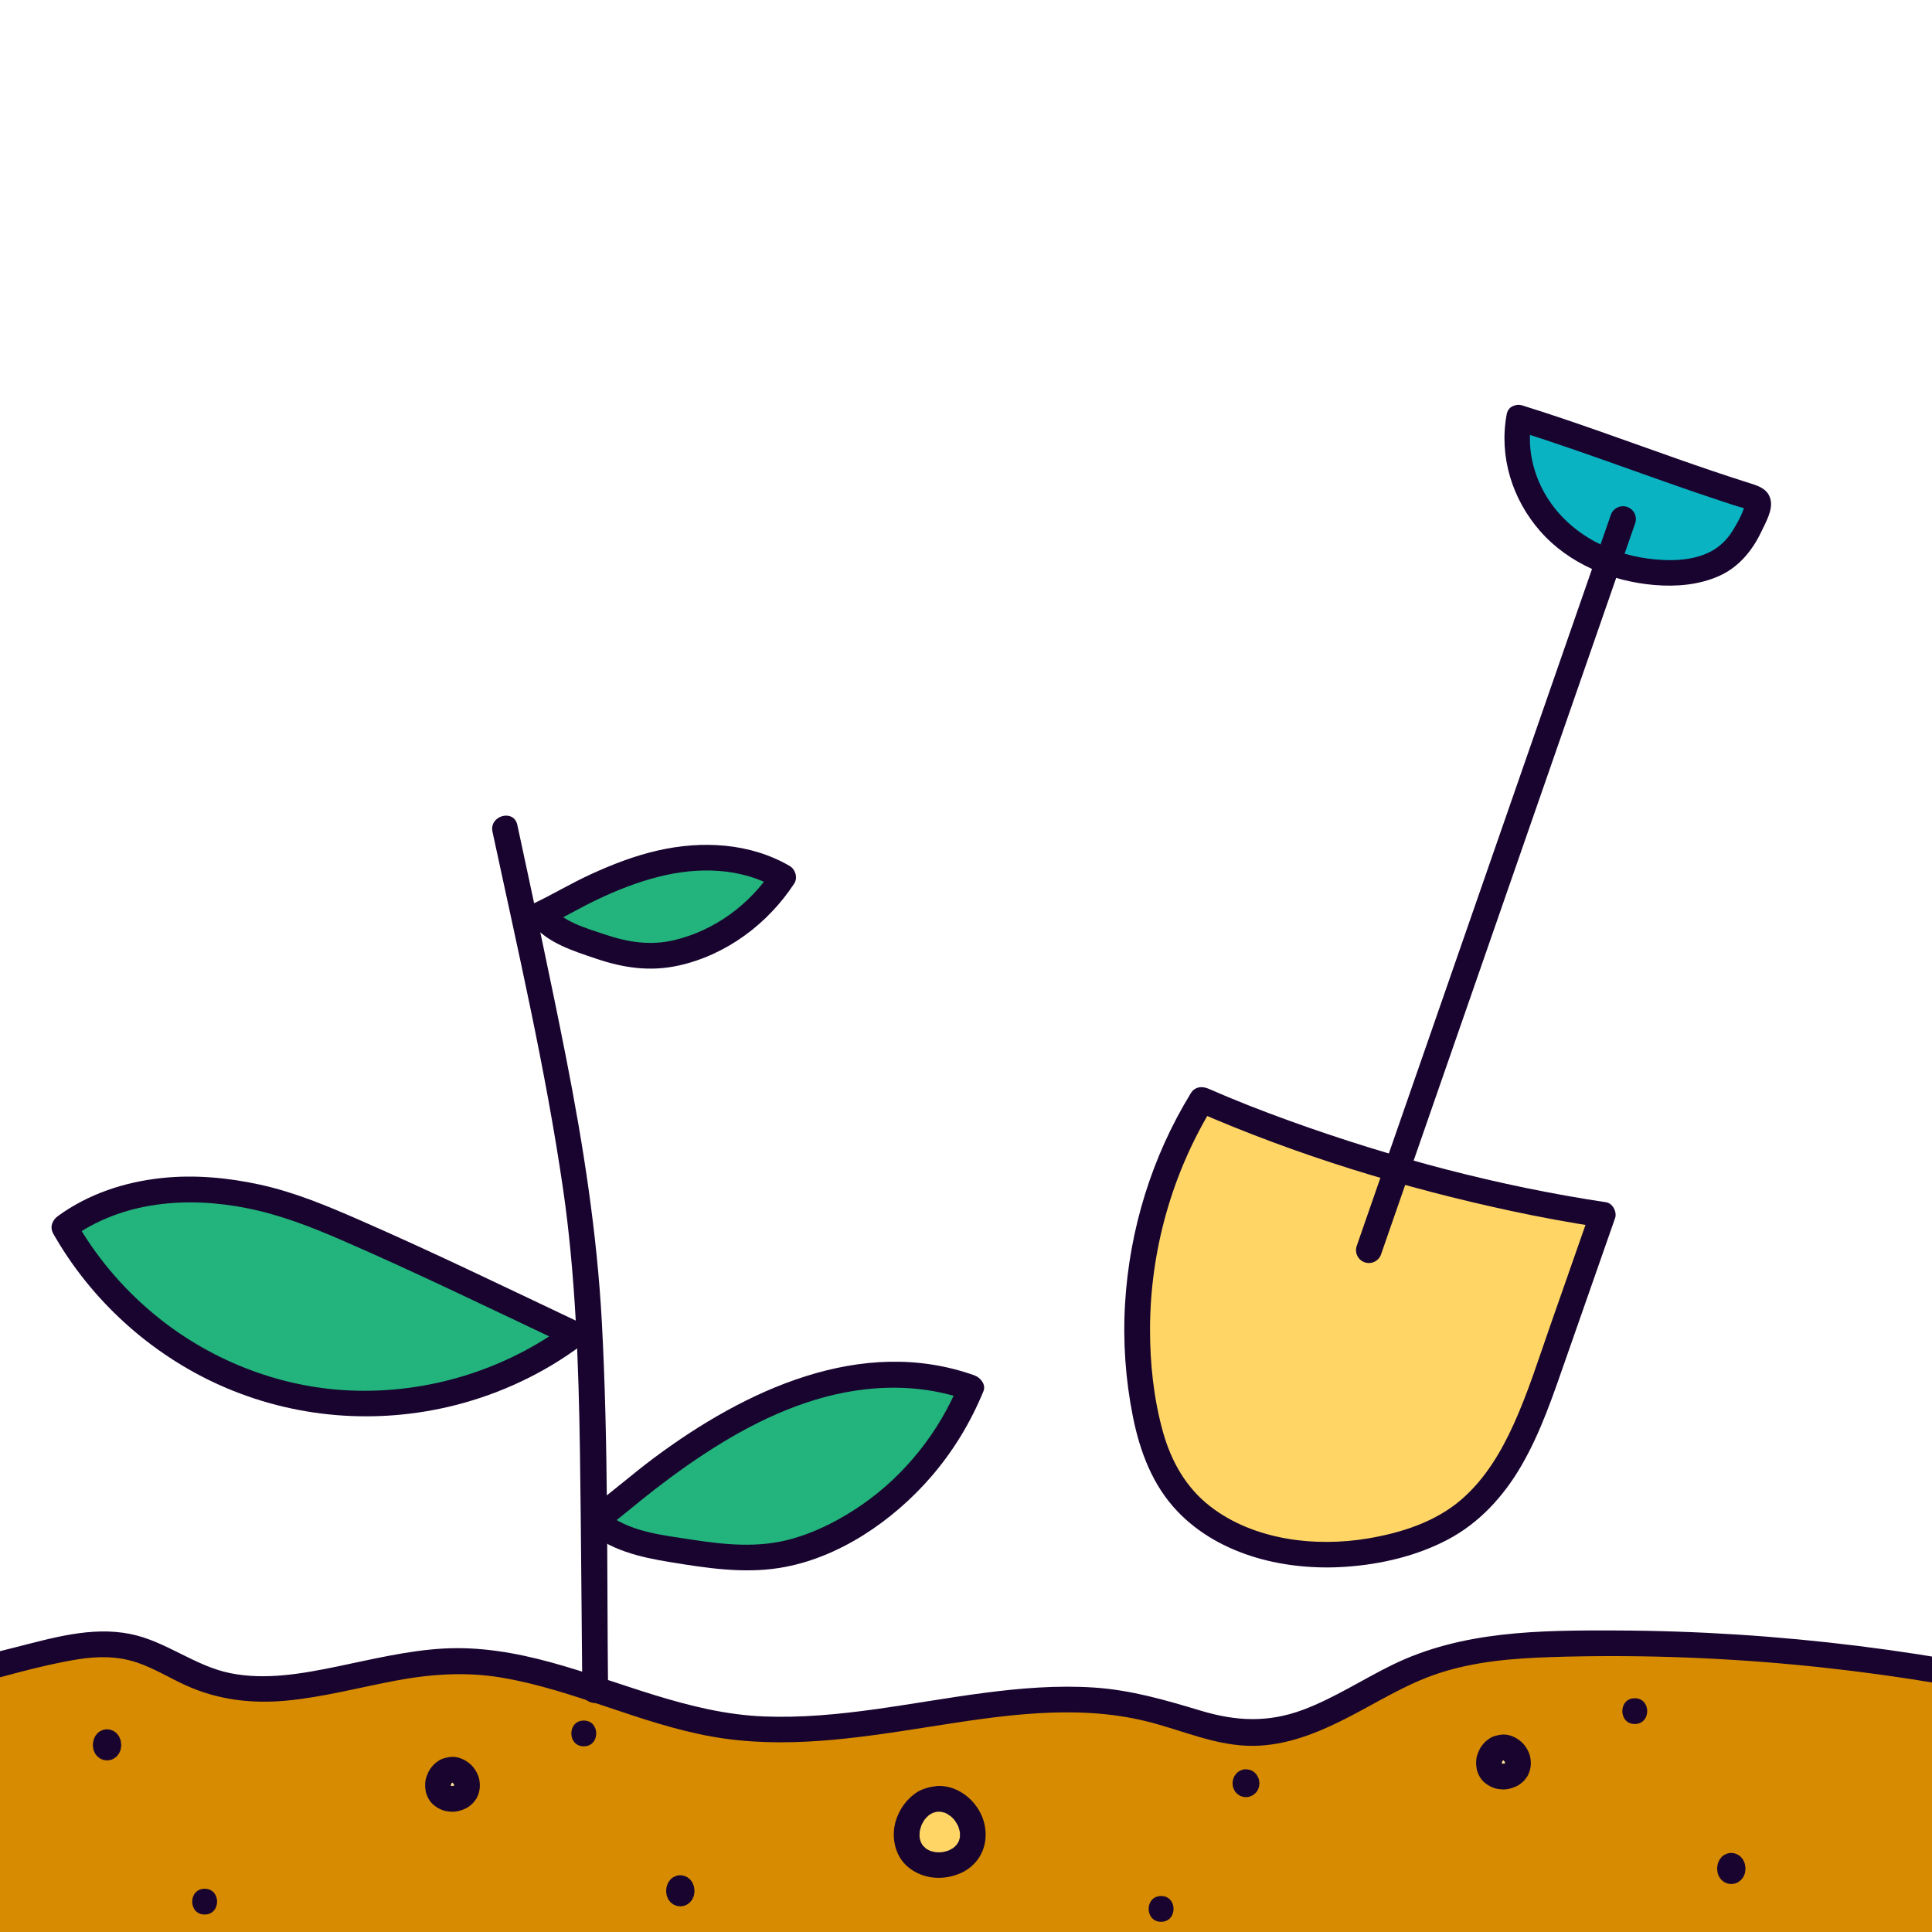 <?xml version="1.0" encoding="UTF-8"?><svg id="Capa_1" xmlns="http://www.w3.org/2000/svg" viewBox="0 0 150 150"><defs><style>.cls-1{fill:#ffe499;}.cls-2{fill:#ffd666;}.cls-3{fill:#d68b00;}.cls-4{fill:#19042f;}.cls-5{fill:#22b47c;}.cls-6{fill:#0ab3c2;}.cls-7{fill:none;stroke:#19042f;stroke-linecap:round;stroke-linejoin:round;stroke-width:2px;}</style></defs><path class="cls-3" d="m-12.527,132.389c5.097-1.285,10.195-2.571,15.292-3.856,2.42-.61,4.955-1.222,7.382-.64,2.038.489,3.79,1.777,5.759,2.497,6.11,2.235,12.738-1.293,19.243-1.426,7.303-.149,14.008,3.988,21.237,5.037,11.017,1.599,22.396-4.06,33.169-1.252,2.498.651,4.925,1.753,7.507,1.798,4.907.085,8.984-3.574,13.573-5.315,3.41-1.294,7.123-1.519,10.77-1.602,13.829-.315,27.699,1.221,41.124,4.555v26.187l-175.055-1.129v-24.853Z"/><path class="cls-4" d="m-12.261,133.353c3.103-.782,6.205-1.565,9.308-2.347,2.983-.752,5.985-1.693,9.026-2.181,1.518-.243,3.055-.249,4.525.24,1.342.446,2.553,1.204,3.835,1.787,2.485,1.13,5.125,1.441,7.83,1.182,2.819-.27,5.561-.997,8.335-1.527s5.539-.73,8.337-.259c5.583.939,10.715,3.567,16.284,4.57,5.629,1.014,11.299.136,16.882-.741,5.554-.872,11.336-1.804,16.891-.44,2.771.68,5.439,1.945,8.346,1.91,2.532-.031,4.908-.98,7.134-2.111,2.374-1.206,4.644-2.668,7.185-3.509,2.832-.937,5.816-1.178,8.78-1.272,12.477-.398,25.026.787,37.224,3.425,1.539.333,3.072.691,4.601,1.068l-.734-.964v26.187l1-1c-1.569-.01-3.139-.02-4.708-.03l-12.699-.082-18.901-.122-22.903-.148-25.256-.163-25.321-.163c-7.924-.051-15.847-.102-23.771-.153l-19.953-.129-14.447-.093c-2.25-.015-4.552-.17-6.8-.044-.098.006-.199-.001-.297-.002l1,1v-24.853c0-1.287-2-1.289-2,0v24.853c0,.543.458.997,1,1,1.569.01,3.139.02,4.708.03l12.699.082,18.901.122,22.903.148c8.419.054,16.837.109,25.256.163l25.321.163c7.924.051,15.847.102,23.771.153l19.953.129,14.447.093c2.265.015,4.535.075,6.8.044.099-.001.198.001.297.002.541.003,1-.461,1-1v-26.187c0-.429-.31-.859-.734-.964-12.204-3.016-24.769-4.589-37.341-4.63-5.92-.019-11.945.018-17.37,2.678-2.309,1.132-4.489,2.569-6.904,3.475-2.702,1.014-5.193.902-7.933.079-2.764-.83-5.421-1.612-8.32-1.802-2.837-.187-5.683.047-8.496.413-5.694.741-11.379,2.067-17.155,1.83s-11.05-2.715-16.568-4.217c-2.699-.735-5.503-1.215-8.309-1.052-2.789.162-5.512.835-8.238,1.397-2.695.556-5.544,1.066-8.283.513-2.774-.56-5.013-2.498-7.781-3.046-3.008-.595-6.027.313-8.926,1.044-3.103.782-6.205,1.565-9.308,2.347-1.551.391-3.103.782-4.654,1.174-1.247.315-.719,2.244.532,1.929Z"/><path class="cls-4" d="m38.236,64.576c1.972,9.199,4.12,18.405,5.478,27.721.962,6.599,1.212,13.574,1.312,20.365.091,6.199.118,12.399.185,18.599.014,1.286,2.014,1.289,2,0-.103-9.525.029-19.081-.483-28.596-.372-6.906-1.435-13.712-2.767-20.492-1.19-6.058-2.502-12.092-3.796-18.129-.27-1.258-2.198-.726-1.929.532h0Z"/><path class="cls-5" d="m46.211,118.043c.837-.605,2.334-1.87,3.339-2.66,3.736-2.94,7.721-5.634,12.137-7.224,4.417-1.59,9.328-2.008,13.703-.41-2.148,5.281-6.342,9.645-11.415,11.879-1.119.493-2.282.887-3.477,1.1-2.655.475-5.363.048-8.014-.38-2.226-.359-4.578-.776-6.273-2.305"/><path class="cls-4" d="m46.716,118.907c1.423-1.04,2.748-2.211,4.144-3.287,1.671-1.287,3.395-2.511,5.198-3.608,3.627-2.206,7.659-3.914,11.934-4.221,2.43-.174,4.835.101,7.133.922l-.698-1.23c-1.521,3.692-4.139,6.989-7.412,9.28-1.723,1.206-3.636,2.199-5.672,2.75-2.501.678-5.1.416-7.626.025-2.303-.357-4.969-.604-6.799-2.201-.966-.843-2.386.566-1.414,1.414,1.84,1.606,4.167,2.147,6.518,2.53,2.814.459,5.656.904,8.501.452,4.556-.724,8.843-3.675,11.805-7.12,1.7-1.977,3.035-4.19,4.027-6.599.216-.525-.241-1.067-.698-1.23-8.782-3.136-17.855,1.179-24.841,6.378-1.738,1.294-3.361,2.739-5.109,4.017-.435.318-.651.868-.359,1.368.251.43.93.679,1.368.359h0Z"/><path class="cls-5" d="m41.979,70.987c.575-.27,1.625-.865,2.323-1.228,2.595-1.351,5.312-2.526,8.164-2.984s5.87-.15,8.334,1.315c-1.901,2.948-4.936,5.109-8.259,5.881-.733.17-1.481.276-2.228.269-1.66-.016-3.249-.583-4.803-1.144-1.305-.471-2.68-.991-3.531-2.11"/><path class="cls-4" d="m42.484,71.851c1.31-.63,2.56-1.377,3.874-2.003,1.547-.738,3.147-1.367,4.812-1.785,3.038-.764,6.36-.713,9.126.892l-.359-1.368c-1.744,2.662-4.465,4.653-7.569,5.4-1.878.451-3.613.166-5.419-.44-1.508-.506-3.229-.974-4.263-2.265-.338-.422-1.062-.352-1.414,0-.417.417-.339.991,0,1.414,1.226,1.53,3.251,2.137,5.038,2.744,2.111.716,4.188,1.012,6.387.523,3.693-.822,6.909-3.224,8.967-6.365.295-.451.09-1.108-.359-1.368-3.094-1.795-6.793-1.977-10.223-1.2-1.802.408-3.534,1.079-5.21,1.848-1.499.688-2.912,1.535-4.397,2.248-1.16.557-.146,2.282,1.009,1.727h0Z"/><path class="cls-5" d="m44.622,103.595c-6.346-3.004-13.043-6.268-19.511-8.999-6.468-2.731-14.461-3.487-20.11.682,3.742,6.659,10.448,11.578,17.924,13.147s15.594-.238,21.697-4.831"/><path class="cls-4" d="m45.126,102.732c-5.693-2.695-11.359-5.451-17.13-7.975-2.556-1.118-5.104-2.193-7.841-2.788-2.488-.541-5.075-.779-7.613-.506-2.889.311-5.683,1.233-8.047,2.952-.441.321-.648.859-.359,1.368,2.915,5.142,7.507,9.32,12.898,11.746,5.746,2.585,12.207,3.117,18.315,1.567,3.517-.893,6.868-2.467,9.777-4.637.432-.322.653-.865.359-1.368-.249-.426-.933-.684-1.368-.359-4.856,3.623-10.882,5.484-16.937,5.225-5.593-.24-11.04-2.419-15.325-6.013-2.409-2.02-4.44-4.434-5.991-7.17l-.359,1.368c3.968-2.886,9.039-3.275,13.733-2.326,2.55.515,4.937,1.444,7.314,2.478,2.784,1.21,5.543,2.478,8.291,3.767,3.097,1.453,6.181,2.933,9.273,4.397,1.157.548,2.173-1.176,1.009-1.727h0Z"/><path class="cls-2" d="m72.801,139.666c1.806-.098,3.292,2.103,2.526,3.741s-3.408,1.909-4.49.459-.073-3.906,1.716-4.175l.249-.025Z"/><path class="cls-4" d="m72.801,140.666c.065-.003.131-.004.196-.002.107.004.244.068-.018-.013.121.037.25.049.372.09.028.009.077.036.103.037.005,0-.202-.096-.113-.048.056.03.116.054.172.085.111.06.212.155.324.208.003.002-.165-.142-.094-.071.026.026.057.048.084.072.048.043.096.088.141.134.039.04.077.081.114.123.02.022.05.071.072.085-.026-.017-.131-.182-.054-.069.074.108.147.216.21.33.027.049.053.099.077.149.015.032.028.073.047.101-.019-.028-.08-.212-.038-.084.037.115.076.227.104.345.014.059.016.133.037.189-.005-.013-.024-.265-.015-.103.002.036.006.073.008.109.006.119-.005.236-.008.355-.003.127.045-.227.014-.103-.007.026-.01.054-.015.081-.015.072-.034.143-.056.213-.012.039-.094.257-.029.089.061-.155-.011.011-.031.048-.029.053-.059.104-.092.154-.017.025-.047.058-.058.084.009-.023.152-.181.063-.082-.074.081-.146.162-.228.236-.025.022-.053.042-.076.066-.071.07.112-.083.103-.078-.058.031-.111.079-.167.114-.094.059-.191.109-.29.158-.203.1.182-.062.027-.012-.065.021-.129.046-.195.065-.108.032-.216.054-.326.077-.227.047.203-.015.036-.003-.069.005-.137.012-.206.014-.112.004-.224.002-.335-.007-.034-.003-.068-.008-.102-.009-.106-.004.152.023.139.019-.064-.019-.135-.023-.201-.038-.108-.025-.212-.058-.317-.093-.214-.07.172.088.028.014-.06-.031-.121-.059-.179-.092-.044-.025-.087-.051-.129-.079-.023-.015-.057-.046-.083-.057-.009-.004.175.148.102.079-.094-.088-.185-.173-.275-.265-.115-.119.12.18.028.038-.034-.052-.069-.102-.1-.155-.031-.052-.057-.107-.086-.161-.016-.03-.054-.123.008.025.069.164.008.014-.006-.025-.037-.106-.061-.214-.086-.323-.047-.209.013.208.002.037-.004-.069-.011-.137-.012-.206-.002-.113.013-.225.015-.338.002-.105-.023.148-.019.136.009-.032.011-.07.017-.103.013-.069.028-.137.046-.205.033-.128.079-.25.123-.375.041-.116-.097.202-.038.094.017-.031.03-.064.046-.095.032-.063.065-.124.101-.185s.076-.118.113-.177c.115-.181-.142.159.002-.006.085-.098.173-.193.269-.281.026-.023.052-.045.078-.068.1-.089-.057.05-.081.061.06-.027.114-.08.171-.114.059-.036.119-.069.18-.099.023-.011.047-.021.07-.033.093-.051-.248.085-.071.033.067-.02.131-.044.199-.061.055-.014.279-.049.052-.02-.22.028-.038.007.013.001l.124-.013c.519-.053,1.026-.422,1-1-.022-.496-.443-1.057-1-1-.647.066-1.258.211-1.789.609-.636.477-1.077,1.082-1.368,1.82-.515,1.305-.244,2.971.877,3.881,1.179.957,2.767,1.049,4.124.429.618-.282,1.181-.798,1.499-1.401.385-.729.466-1.541.296-2.343-.348-1.648-1.916-3.067-3.639-2.996-.522.022-1.025.445-1,1,.023.523.44,1.023,1,1Z"/><path class="cls-1" d="m35.063,137.402c.794-.043,1.447.924,1.11,1.644s-1.498.839-1.974.202-.032-1.717.754-1.835l.109-.011Z"/><path class="cls-4" d="m35.063,138.402c.058-.002.114,0,.171.006l-.266-.036c.088.012.172.035.255.068l-.239-.101c.097.041.187.094.27.158l-.202-.156c.084.066.158.141.225.224l-.156-.202c.076.098.138.203.186.317l-.101-.239c.04.098.068.199.083.304l-.036-.266c.012.096.013.191.001.288l.036-.266c-.013.089-.036.174-.071.257l.101-.239c-.032.07-.07.135-.115.196l.156-.202c-.055.071-.117.133-.187.188l.202-.156c-.084.063-.174.115-.27.155l.239-.101c-.106.043-.214.071-.327.088l.266-.036c-.121.015-.241.016-.362,0l.266.036c-.104-.015-.205-.041-.302-.081l.239.101c-.082-.035-.159-.078-.231-.132l.202.156c-.066-.051-.124-.108-.176-.172l.156.202c-.052-.067-.094-.139-.128-.217l.101.239c-.035-.084-.058-.171-.071-.261l.036.266c-.014-.106-.013-.212,0-.318l-.036.266c.017-.123.05-.241.098-.355l-.101.239c.044-.099.097-.192.162-.279l-.156.202c.066-.085.139-.16.224-.226l-.202.156c.073-.055.15-.1.234-.135l-.239.101c.072-.029.145-.049.221-.061l-.266.036.109-.011c.138.005.266-.024.385-.086.124-.04.231-.109.322-.207.173-.173.304-.458.293-.707-.012-.259-.097-.527-.293-.707-.184-.169-.448-.319-.707-.293-.382.039-.753.11-1.069.344-.107.079-.218.159-.313.253-.101.1-.185.218-.269.331-.124.167-.201.357-.276.55-.153.389-.151.813-.078,1.218.011.059.027.118.047.174.049.133.102.27.174.393.101.172.231.339.386.466.239.195.421.3.71.411.192.073.401.096.603.115.412.038.81-.081,1.179-.249.18-.082.345-.213.491-.344.041-.037.079-.078.114-.121.09-.111.187-.225.255-.352.243-.461.294-.955.187-1.462-.046-.218-.139-.433-.252-.624-.114-.194-.259-.384-.429-.533-.404-.354-.911-.594-1.46-.571-.263.011-.518.104-.707.293-.173.173-.304.458-.293.707.012.259.097.527.293.707.191.175.44.304.707.293Z"/><path class="cls-4" d="m8.303,136.266s.006,0,.01,0l-.266-.036s.008.002.012.003l-.239-.101s.008.004.011.007l-.202-.156c.007.006.013.012.019.02l-.156-.202c.01.013.017.027.024.042l-.101-.239c.013.031.021.064.025.097l-.036-.266c.004.036.005.072,0,.108l.036-.266c-.003.023-.009.045-.018.067l.101-.239c-.006.013-.012.025-.021.036l.156-.202c-.006.007-.012.014-.02.02l.202-.156c-.005.004-.01.007-.016.009l.239-.101c-.005.002-.011.004-.016.004l.266-.036s-.009,0-.014,0l.266.036s-.009-.002-.014-.004l.239.101c-.006-.002-.011-.005-.016-.009l.202.156c-.006-.005-.012-.011-.017-.017l.156.202c-.008-.01-.014-.021-.019-.032l.101.239c-.01-.023-.015-.047-.019-.071l.036.266c-.005-.039-.004-.079,0-.118l-.036.266c.004-.033.012-.066.025-.097l-.101.239c.006-.014.013-.027.021-.038l-.156.202c.005-.006.01-.011.015-.016l-.202.156s.008-.006.013-.008l-.239.101s.009-.003.014-.004c.13-.031.243-.091.34-.179.109-.071.195-.164.258-.281.073-.115.113-.239.119-.372.03-.133.024-.266-.018-.399l-.101-.239c-.089-.15-.208-.27-.359-.359l-.239-.101c-.177-.048-.354-.048-.532,0-.004,0-.009.002-.013.003-.002,0-.237.1-.24.101-.001,0-.003.001-.004.002-.002.002-.005.003-.007.005-.06.04-.154.1-.213.167-.029.033-.074.095-.084.108-.016.021-.06.072-.084.11-.004.006-.007.013-.011.019-.002.003-.003.007-.004.01-.031.071-.074.17-.102.242,0,.002-.002.005-.003.007-.006.017-.011.036-.015.054-.022.106-.035.214-.044.321-.002.021-.002.043,0,.064,0,.01.002.019.003.029.011.091.023.186.037.277,0,.005.002.01.003.015.002.009.004.018.007.026.002.005.003.01.005.015,0,.002.002.004.003.007l.101.239.002.004c.004.009.009.017.015.025.024.035.084.109.08.104-.02-.025.053.073.081.104.003.004.006.007.01.01.001.001.003.002.004.003.009.007.194.151.204.157.003.002.006.004.009.006.038.021.126.054.126.054.029.012.085.042.129.053.001,0,.003,0,.004,0,.016.003.253.036.269.036.003,0,.006,0,.008,0,.039,0,.414-.055.136-.018-.132.018.097-.009.137-.019.003,0,.006-.002.01-.003.086-.027.176-.06.254-.108.034-.021.163-.125.105-.081-.053.041.073-.053.104-.08.003-.003.007-.006.01-.009.003-.003.005-.006.007-.008.022-.026.138-.177.158-.204.002-.002.003-.004.005-.006.006-.008.01-.017.014-.026.022-.047.082-.192.102-.241,0-.002.002-.004.003-.007.002-.005.004-.011.006-.016.003-.011.006-.023.008-.035.008-.049.014-.101.02-.147.006-.045.015-.097.019-.145.001-.012.002-.023.002-.035s0-.023-.001-.035c-.008-.099-.025-.197-.039-.295-.003-.023-.009-.046-.016-.068-.002-.005-.004-.011-.006-.016,0-.002-.002-.004-.002-.006-.031-.077-.069-.169-.103-.244-.004-.009-.008-.017-.013-.025-.002-.004-.005-.008-.008-.011-.018-.025-.138-.181-.157-.204-.001-.002-.003-.003-.004-.005-.003-.003-.005-.006-.008-.009-.001,0-.002-.002-.003-.003-.019-.016-.183-.144-.205-.158-.003-.002-.006-.004-.009-.006h-.001c-.039-.019-.08-.036-.121-.051-.04-.018-.081-.035-.122-.051h-.002c-.045-.012-.104-.015-.14-.02.025.003-.099-.022-.143-.018-.138-.005-.266.024-.385.086-.124.04-.231.109-.322.207-.098.091-.166.198-.207.322-.063.119-.091.248-.086.385l.036.266c.048.169.133.316.257.441l.202.156c.156.09.324.136.505.137Z"/><path class="cls-4" d="m52.811,147.598s.006,0,.01,0l-.266-.036s.008.002.012.003l-.239-.101s.008.004.011.007l-.202-.156c.007.006.013.012.019.02l-.156-.202c.01.013.017.027.024.042l-.101-.239c.013.031.021.064.025.097l-.036-.266c.004.036.005.072,0,.108l.036-.266c-.003.023-.009.045-.018.067l.101-.239c-.006.013-.012.025-.021.036l.156-.202c-.006.007-.012.014-.02.02l.202-.156c-.005.004-.01.007-.016.009l.239-.101c-.005.002-.011.004-.016.004l.266-.036s-.009,0-.014,0l.266.036s-.009-.002-.014-.004l.239.101c-.006-.002-.011-.005-.016-.009l.202.156c-.006-.005-.012-.011-.017-.017l.156.202c-.008-.01-.014-.021-.019-.032l.101.239c-.01-.023-.015-.047-.019-.071l.036.266c-.005-.039-.004-.079,0-.118l-.036.266c.004-.033.012-.066.025-.097l-.101.239c.006-.014.013-.027.021-.038l-.156.202c.005-.006.01-.011.015-.016l-.202.156s.008-.006.013-.008l-.239.101s.009-.003.014-.004c.13-.031.243-.091.34-.179.109-.071.195-.164.258-.281.073-.115.113-.239.119-.372.03-.133.024-.266-.018-.399l-.101-.239c-.089-.15-.208-.27-.359-.359l-.239-.101c-.177-.048-.354-.048-.532,0-.004,0-.009.002-.013.003-.002,0-.237.1-.24.101-.001,0-.003.001-.004.002-.002.002-.005.003-.007.005-.06.04-.154.1-.213.167-.029.033-.074.095-.084.108-.016.021-.06.072-.084.11-.004.006-.007.013-.011.019-.002.003-.003.007-.004.01-.031.071-.074.17-.102.242,0,.002-.002.005-.003.007-.006.017-.011.036-.015.054-.022.106-.035.214-.044.321-.002.021-.002.043,0,.064,0,.01.002.019.003.029.011.091.023.186.037.277,0,.005.002.01.003.015.002.009.004.018.007.026.002.005.003.01.005.015,0,.002.002.004.003.007l.101.239.002.004c.004.009.009.017.015.025.024.035.084.109.08.104-.02-.025.053.073.081.104.003.004.006.007.01.01.001.001.003.002.004.003.009.007.194.151.204.157.003.002.006.004.009.006.038.021.126.054.126.054.029.012.085.042.129.053.001,0,.003,0,.004,0,.016.003.253.036.269.036.003,0,.006,0,.008,0,.039,0,.414-.055.136-.018-.132.018.097-.009.137-.019.003,0,.006-.002.01-.003.086-.027.176-.06.254-.108.034-.021.163-.125.105-.081-.053.041.073-.053.104-.08.003-.003.007-.006.01-.009.003-.003.005-.006.007-.008.022-.026.138-.177.158-.204.002-.002.003-.004.005-.006.006-.008.01-.017.014-.026.022-.047.082-.192.102-.241,0-.002.002-.004.003-.007.002-.005.004-.011.006-.016.003-.011.006-.023.008-.035.008-.049.014-.101.02-.147.006-.045.015-.097.019-.145.001-.012.002-.023.002-.035s0-.023-.001-.035c-.008-.099-.025-.197-.039-.295-.003-.023-.009-.046-.016-.068-.002-.005-.004-.011-.006-.016,0-.002-.002-.004-.002-.006-.031-.077-.069-.169-.103-.244-.004-.009-.008-.017-.013-.025-.002-.004-.005-.008-.008-.011-.018-.025-.138-.181-.157-.204-.001-.002-.003-.003-.004-.005-.003-.003-.005-.006-.008-.009-.001,0-.002-.002-.003-.003-.019-.016-.183-.144-.205-.158-.003-.002-.006-.004-.009-.006h-.001c-.039-.019-.08-.036-.121-.051-.04-.018-.081-.035-.122-.051h-.002c-.045-.012-.104-.015-.14-.02.025.003-.099-.022-.143-.018-.138-.005-.266.024-.385.086-.124.04-.231.109-.322.207-.098.091-.166.198-.207.322-.063.119-.091.248-.086.385l.036.266c.048.169.133.316.257.441l.202.156c.156.09.324.136.505.137Z"/><path class="cls-4" d="m96.735,139.373s.003,0,.005,0l-.266-.036s.003,0,.005.001l-.239-.101s.004.002.006.003l-.202-.156s.006.005.008.008l-.156-.202c.004.006.007.012.01.018l-.101-.239c.005.012.008.024.01.037l-.036-.266c.002.012.002.025,0,.037l.036-.266c-.001.009-.003.017-.007.025l.101-.239c-.002.005-.005.01-.009.015l.156-.202s-.005.005-.008.008l.202-.156s-.005.004-.008.005l.239-.101s-.005.001-.007.002l.266-.036s-.005,0-.007,0l.266.036s-.005-.001-.007-.002l.239.101s-.004-.002-.007-.004l.202.156s-.005-.005-.008-.008l.156.202s-.006-.008-.008-.013l.101.239c-.004-.009-.006-.017-.007-.026l.036.266c-.002-.014-.002-.028,0-.042l-.036.266c.002-.012.005-.024.009-.036l-.101.239c.002-.006.005-.011.009-.016l-.156.202s.005-.005.007-.007l-.202.156s.003-.002.005-.003l-.239.101s.004-.001.007-.002c.13-.031.243-.091.34-.179.109-.071.195-.164.258-.281.073-.115.113-.239.119-.372.03-.133.024-.266-.018-.399l-.101-.239c-.089-.15-.208-.27-.359-.359l-.239-.101c-.177-.048-.354-.048-.532,0-.088.017-.171.059-.248.104-.075.044-.147.098-.208.16,0,0-.002.002-.002.003,0,0-.002.002-.002.003l-.156.202c-.004.005-.006.01-.009.016.016-.036-.088.176-.107.259-.022.094-.029.191-.039.286,0,.009-.001.018,0,.026.014.23.039.343.147.546.043.08.1.155.168.217.15.137.258.205.455.264.156.047.388.05.544,0,.042-.014.078-.033.123-.052l.119-.05s.002,0,.003-.002c.001,0,.002-.001.003-.002.012-.007.196-.15.206-.159.067-.061.123-.138.168-.217.044-.078.075-.164.105-.249.002-.005.003-.009.004-.014.021-.095.036-.192.038-.289,0-.005,0-.01,0-.014,0-.002,0-.004,0-.006-.005-.045-.012-.091-.018-.136-.006-.045-.012-.091-.018-.136-.002-.01-.004-.02-.007-.029-.032-.084-.065-.168-.105-.248-.002-.003-.004-.007-.006-.01-.024-.035-.079-.102-.081-.105.025.032-.053-.075-.081-.105-.061-.063-.133-.121-.209-.162-.078-.042-.159-.084-.245-.104-.045-.01-.054-.008-.136-.019-.045-.007-.09-.013-.134-.018-.001,0-.002,0-.003,0-.138-.005-.266.024-.385.086-.124.04-.231.109-.322.207-.098.091-.166.198-.207.322-.063.119-.091.248-.086.385l.036.266c.048.169.133.316.257.441l.202.156c.156.09.324.136.505.137Z"/><path class="cls-2" d="m93.314,85.388c9.15,4.016,21.233,7.445,31.117,8.919-1.394,3.984-2.789,7.968-4.183,11.951-1.478,4.222-3.135,8.696-6.713,11.38-1.948,1.462-4.323,2.262-6.717,2.709-5.915,1.103-12.916-.346-16.055-5.479-.995-1.627-1.525-3.495-1.885-5.368-1.577-8.213.039-16.997,4.436-24.112"/><path class="cls-4" d="m92.81,86.251c7.849,3.434,16.125,5.967,24.497,7.763,2.273.488,4.559.912,6.859,1.257l-.698-1.23c-1.039,2.968-2.078,5.937-3.117,8.905-.888,2.536-1.698,5.126-2.805,7.578-.997,2.208-2.256,4.329-4.113,5.923-2.01,1.725-4.647,2.562-7.218,2.996-4.101.693-8.876.126-12.247-2.483-1.893-1.465-3.04-3.511-3.677-5.793-.723-2.593-1.008-5.319-1.002-8.006.014-6.077,1.712-12.089,4.89-17.269.675-1.1-1.054-2.106-1.727-1.009-3.026,4.932-4.767,10.594-5.105,16.367-.171,2.919.037,5.864.61,8.732.544,2.722,1.537,5.364,3.492,7.393,3.304,3.43,8.43,4.593,13.045,4.269,2.725-.191,5.491-.834,7.917-2.114,2.448-1.291,4.331-3.361,5.709-5.735,1.533-2.641,2.498-5.573,3.503-8.442,1.258-3.593,2.515-7.186,3.773-10.78.164-.467-.188-1.154-.698-1.23-8.349-1.254-16.6-3.446-24.538-6.308-2.138-.771-4.257-1.599-6.34-2.511-.494-.216-1.073-.145-1.368.359-.248.424-.139,1.151.359,1.368h0Z"/><path class="cls-6" d="m117.939,32.449c5.812,1.802,12.231,4.353,18.043,6.155.188.058.396.132.486.307.095.184.023.407-.051.601-.498,1.299-1.089,2.622-2.143,3.532-1.294,1.118-3.101,1.443-4.811,1.425-3.167-.034-6.371-1.161-8.64-3.371-2.269-2.21-3.494-5.541-2.884-8.649"/><path class="cls-4" d="m117.674,33.414c3.109.967,6.175,2.065,9.242,3.156,1.538.547,3.075,1.094,4.619,1.624.755.259,1.512.515,2.271.764.355.117.71.232,1.066.345.325.104.725.161,1.004.358l-.359-.359.032.069v-.532c-.114.8-.591,1.654-1.01,2.336-.434.707-1,1.273-1.74,1.657-1.452.754-3.304.745-4.887.532-3.361-.452-6.529-2.281-8.132-5.335-.848-1.615-1.209-3.513-.876-5.315.232-1.258-1.695-1.798-1.929-.532-.601,3.262.429,6.579,2.606,9.059,2.228,2.537,5.554,3.9,8.87,4.179,1.69.142,3.44-.002,5.004-.694,1.515-.67,2.58-1.947,3.281-3.42.333-.7.902-1.67.74-2.468-.191-.944-1.07-1.148-1.862-1.399-1.814-.575-3.615-1.193-5.41-1.824-3.991-1.402-7.96-2.876-12-4.133-1.232-.383-1.759,1.547-.532,1.929h0Z"/><line class="cls-7" x1="126.009" y1="40.302" x2="106.28" y2="97.061"/><path class="cls-4" d="m45.325,135.584c1.287,0,1.289-2,0-2s-1.289,2,0,2h0Z"/><path class="cls-4" d="m90.148,149.207c1.287,0,1.289-2,0-2s-1.289,2,0,2h0Z"/><path class="cls-1" d="m116.661,135.669c.794-.043,1.447.924,1.11,1.644s-1.498.839-1.974.202-.032-1.717.754-1.835l.109-.011Z"/><path class="cls-4" d="m116.661,136.669c.058-.002.114,0,.171.006l-.266-.036c.088.012.172.035.255.068l-.239-.101c.097.041.187.094.27.158l-.202-.156c.084.066.158.141.225.224l-.156-.202c.076.098.138.203.186.317l-.101-.239c.04.098.068.199.083.304l-.036-.266c.012.096.013.191.001.288l.036-.266c-.013.089-.036.174-.071.257l.101-.239c-.032.07-.07.135-.115.196l.156-.202c-.055.071-.117.133-.187.188l.202-.156c-.084.063-.174.115-.27.155l.239-.101c-.106.043-.214.071-.327.088l.266-.036c-.121.015-.241.016-.362,0l.266.036c-.104-.015-.205-.041-.302-.081l.239.101c-.082-.035-.159-.078-.231-.132l.202.156c-.066-.051-.124-.108-.176-.172l.156.202c-.052-.067-.094-.139-.128-.217l.101.239c-.035-.084-.058-.171-.071-.261l.036.266c-.014-.106-.013-.212,0-.318l-.036.266c.017-.123.05-.241.098-.355l-.101.239c.044-.099.097-.192.162-.279l-.156.202c.066-.085.139-.16.224-.226l-.202.156c.073-.055.15-.1.234-.135l-.239.101c.072-.029.145-.049.221-.061l-.266.036.109-.011c.138.005.266-.024.385-.086.124-.04.231-.109.322-.207.173-.173.304-.458.293-.707-.012-.259-.097-.527-.293-.707-.184-.169-.448-.319-.707-.293-.382.039-.753.11-1.069.344-.107.079-.218.159-.313.253-.101.1-.185.218-.269.331-.124.167-.201.357-.276.55-.153.389-.151.813-.078,1.218.011.059.027.118.047.174.049.133.102.27.174.393.101.172.231.339.386.466.239.195.421.3.71.411.192.073.401.096.603.115.412.038.81-.081,1.179-.249.18-.082.345-.213.491-.344.041-.037.079-.078.114-.121.09-.111.187-.225.255-.352.243-.461.294-.955.187-1.462-.046-.218-.139-.433-.252-.624-.114-.194-.259-.384-.429-.533-.404-.354-.911-.594-1.46-.571-.263.011-.518.104-.707.293-.173.173-.304.458-.293.707.012.259.097.527.293.707.191.175.44.304.707.293Z"/><path class="cls-4" d="m134.409,145.866s.006,0,.01,0l-.266-.036s.008.002.012.003l-.239-.101s.008.004.011.007l-.202-.156c.007.006.013.012.019.02l-.156-.202c.01.013.017.027.024.042l-.101-.239c.013.031.021.064.025.097l-.036-.266c.004.036.005.072,0,.108l.036-.266c-.003.023-.009.045-.018.067l.101-.239c-.006.013-.012.025-.021.036l.156-.202c-.006.007-.012.014-.02.02l.202-.156c-.005.004-.01.007-.016.009l.239-.101c-.005.002-.011.004-.016.004l.266-.036s-.009,0-.014,0l.266.036s-.009-.002-.014-.004l.239.101c-.006-.002-.011-.005-.016-.009l.202.156c-.006-.005-.012-.011-.017-.017l.156.202c-.008-.01-.014-.021-.019-.032l.101.239c-.01-.023-.015-.047-.019-.071l.036.266c-.005-.039-.004-.079,0-.118l-.036.266c.004-.033.012-.066.025-.097l-.101.239c.006-.014.013-.027.021-.038l-.156.202c.005-.006.01-.011.015-.016l-.202.156s.008-.006.013-.008l-.239.101s.009-.003.014-.004c.13-.031.243-.091.34-.179.109-.071.195-.164.258-.281.073-.115.113-.239.119-.372.03-.133.024-.266-.018-.399l-.101-.239c-.089-.15-.208-.27-.359-.359l-.239-.101c-.177-.048-.354-.048-.532,0-.004,0-.009.002-.013.003-.002,0-.237.1-.24.101-.001,0-.003.001-.004.002-.002.002-.005.003-.007.005-.06.04-.154.1-.213.167-.029.033-.074.095-.084.108-.016.021-.06.072-.084.11-.004.006-.007.013-.011.019-.002.003-.003.007-.004.01-.031.071-.074.17-.102.242,0,.002-.002.005-.003.007-.006.017-.011.036-.015.054-.022.106-.035.214-.044.321-.002.021-.002.043,0,.064,0,.01.002.019.003.029.011.091.023.186.037.277,0,.005.002.01.003.015.002.009.004.018.007.026.002.005.003.01.005.015,0,.002.002.004.003.007l.101.239.002.004c.004.009.009.017.015.025.024.035.084.109.08.104-.02-.025.053.073.081.104.003.004.006.007.01.01.001.001.003.002.004.003.009.007.194.151.204.157.003.002.006.004.009.006.038.021.126.054.126.054.029.012.085.042.129.053.001,0,.003,0,.004,0,.016.003.253.036.269.036.003,0,.006,0,.008,0,.039,0,.414-.055.136-.018-.132.018.097-.009.137-.019.003,0,.006-.002.01-.003.086-.027.176-.06.254-.108.034-.021.163-.125.105-.081-.053.041.073-.053.104-.08.003-.003.007-.006.01-.009.003-.003.005-.006.007-.008.022-.026.138-.177.158-.204.002-.002.003-.004.005-.006.006-.008.01-.017.014-.026.022-.047.082-.192.102-.241,0-.002.002-.004.003-.007.002-.005.004-.011.006-.016.003-.011.006-.023.008-.035.008-.049.014-.101.02-.147.006-.045.015-.097.019-.145.001-.012.002-.023.002-.035s0-.023-.001-.035c-.008-.099-.025-.197-.039-.295-.003-.023-.009-.046-.016-.068-.002-.005-.004-.011-.006-.016,0-.002-.002-.004-.002-.006-.031-.077-.069-.169-.103-.244-.004-.009-.008-.017-.013-.025-.002-.004-.005-.008-.008-.011-.018-.025-.138-.181-.157-.204-.001-.002-.003-.003-.004-.005-.003-.003-.005-.006-.008-.009-.001,0-.002-.002-.003-.003-.019-.016-.183-.144-.205-.158-.003-.002-.006-.004-.009-.006h-.001c-.039-.019-.08-.036-.121-.051-.04-.018-.081-.035-.122-.051h-.002c-.045-.012-.104-.015-.14-.02.025.003-.099-.022-.143-.018-.138-.005-.266.024-.385.086-.124.04-.231.109-.322.207-.098.091-.166.198-.207.322-.063.119-.091.248-.086.385l.036.266c.048.169.133.316.257.441l.202.156c.156.09.324.136.505.137Z"/><path class="cls-4" d="m126.923,133.851c1.287,0,1.289-2,0-2s-1.289,2,0,2h0Z"/><path class="cls-4" d="m15.889,148.643c1.287,0,1.289-2,0-2s-1.289,2,0,2h0Z"/></svg>
